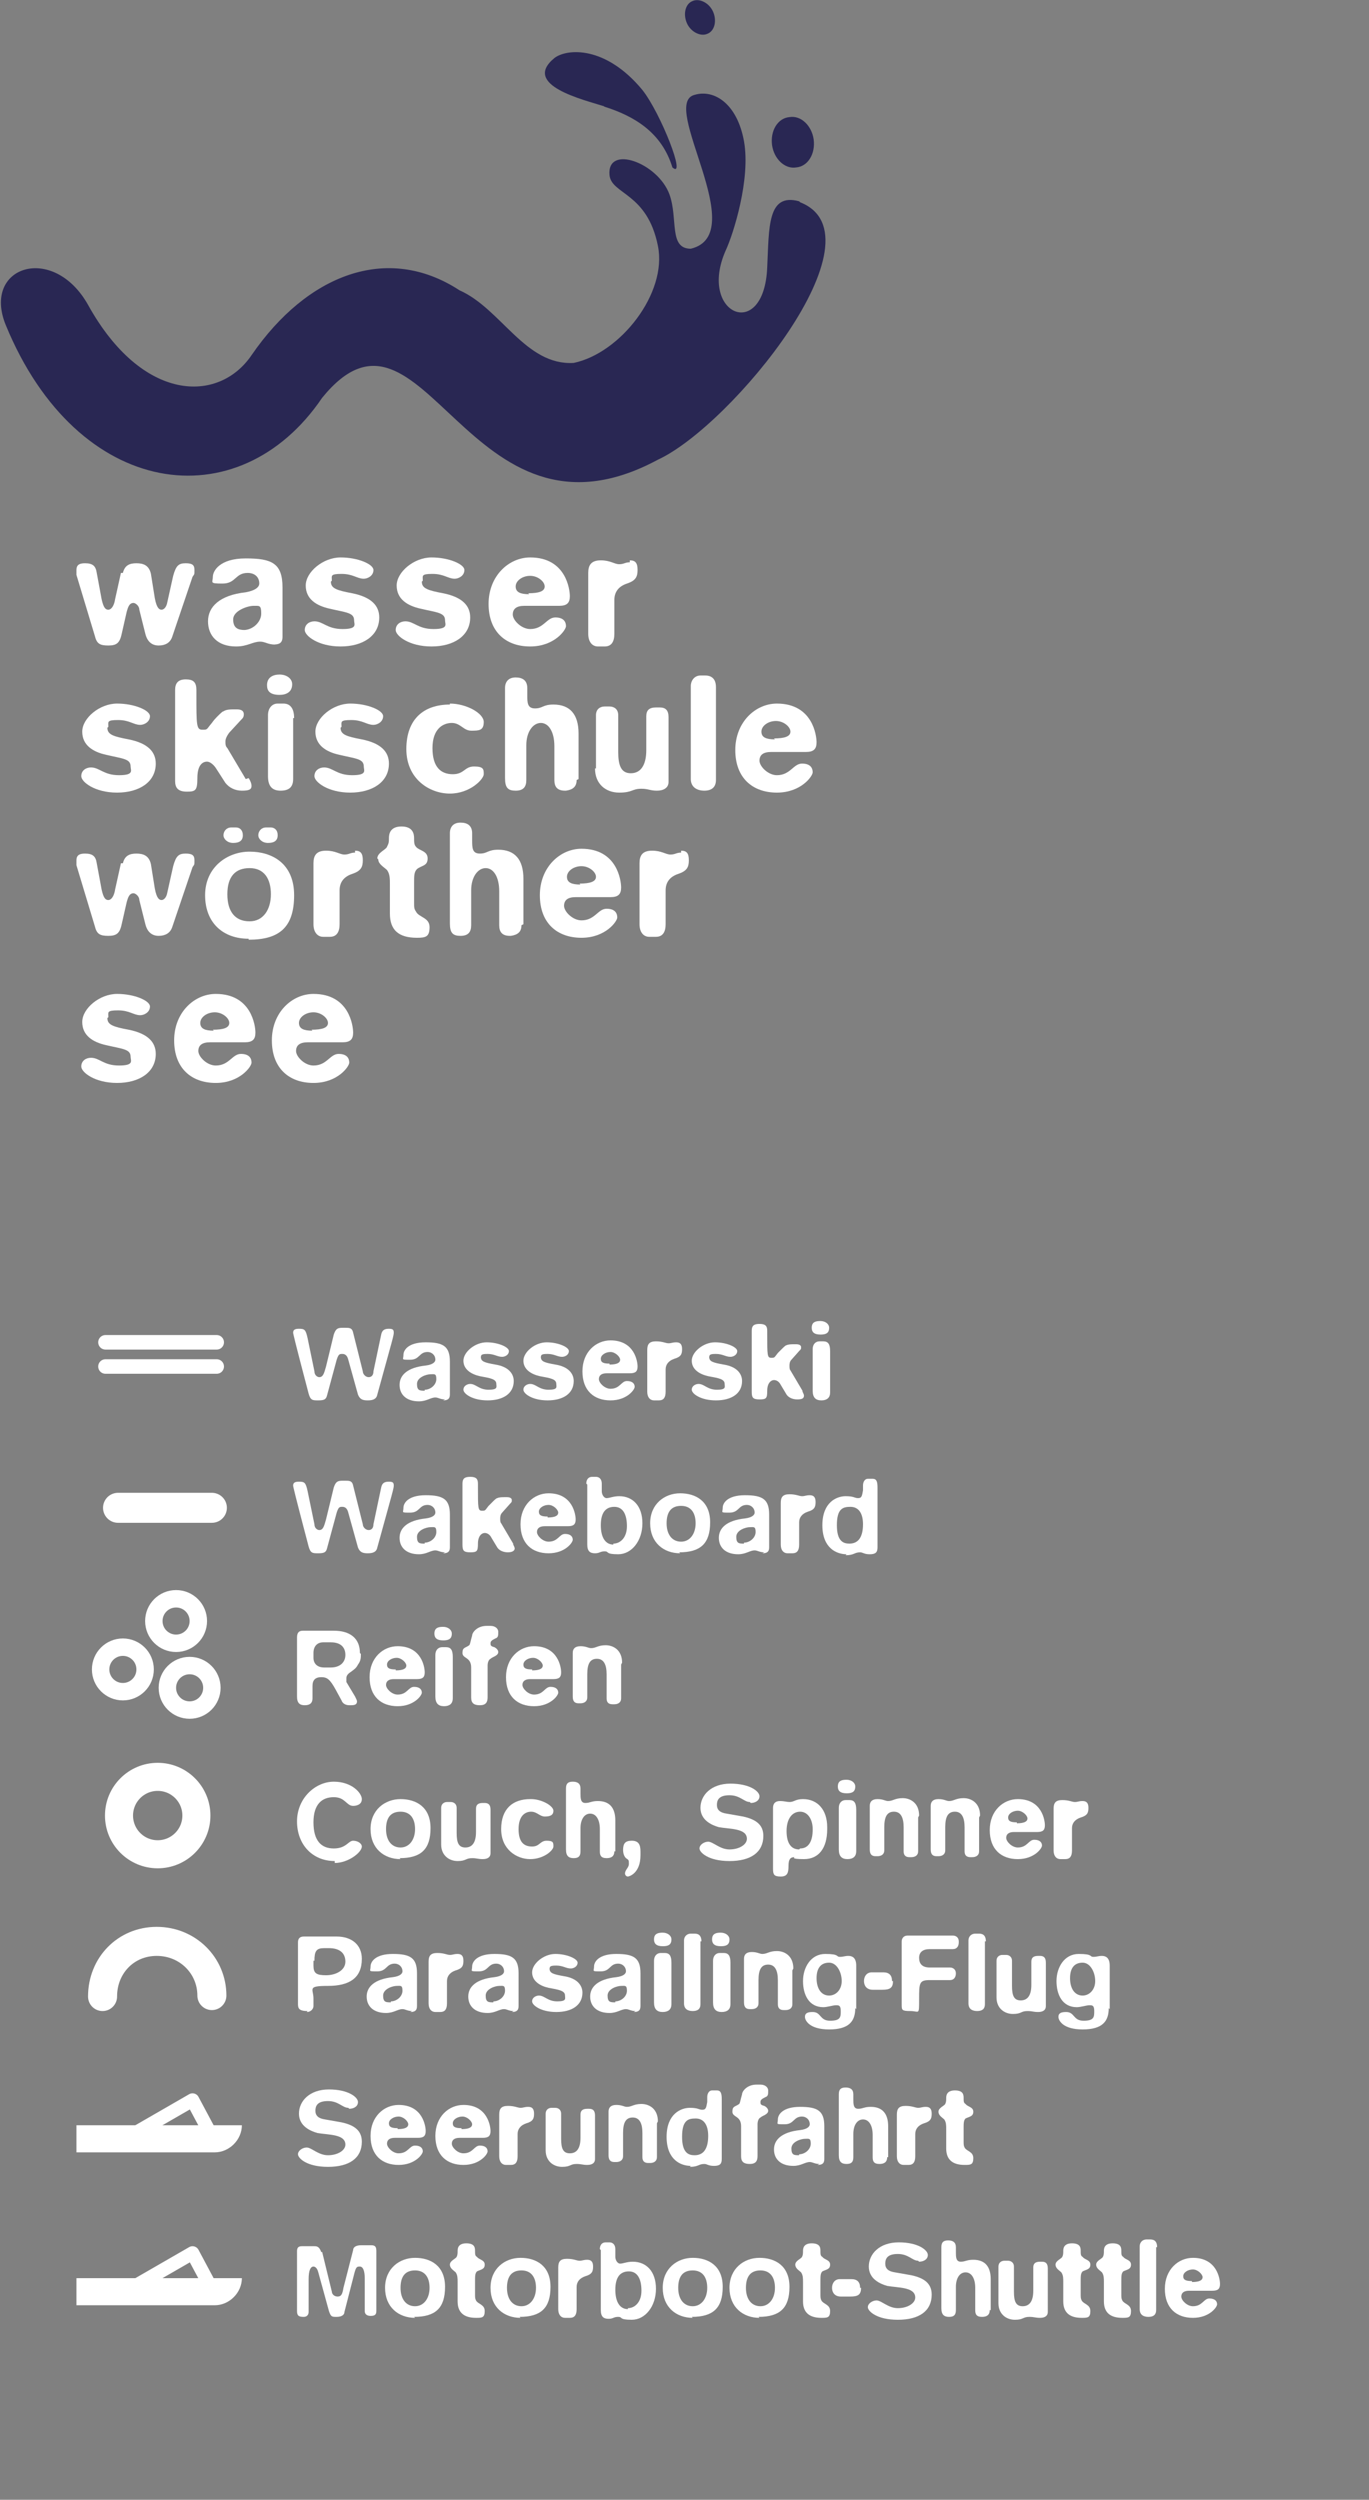 <svg xmlns="http://www.w3.org/2000/svg" id="Ebene_1" viewBox="0 0 141.5 258.3"><rect x="0" y="0" width="141.5" height="258.3" fill="#808080" stroke="none"/><defs><style>      .st0 {        fill: #292753;      }      .st1 {        stroke-width: 1.4px;      }      .st1, .st2, .st3, .st4, .st5, .st6 {        fill: none;        stroke: #fff;        stroke-linecap: round;        stroke-linejoin: round;      }      .st7 {        fill: #fff;      }      .st2 {        stroke-width: 3.1px;      }      .st3 {        stroke-width: 3px;      }      .st4 {        stroke-width: 1.5px;      }      .st5 {        stroke-width: 1.8px;      }      .st6 {        stroke-width: 2.9px;      }    </style></defs><g><path class="st7" d="M12.7,59.2c.2-.8.7-1,1.4-1s1.3.2,1.5,1.1l.4,2.5c.2,1.1.5,1.2.7,1.2s.5-.2.6-.8l.6-2.7c.3-1.1.6-1.3,1.3-1.3s.9.2.9.7,0,.4-.2.7l-2.1,6.2c-.2.6-.7.9-1.4.9s-1.2-.4-1.4-1.3l-.6-2.4c0-.4-.4-.7-.6-.7-.5,0-.6.6-.7.9l-.5,2.2c-.2,1-.5,1.3-1.4,1.3s-1.2-.2-1.4-1l-1.9-6.3c0-.2,0-.4,0-.5,0-.6.4-.7.9-.7.8,0,1.1.3,1.2,1l.5,2.7c.2.9.4,1.1.7,1.1s.6-.4.7-1.1l.6-2.7Z"></path><path class="st7" d="M28.4,66.6c-.7,0-1-.3-1.5-.3-.8,0-1.3.5-2.5.5-1.9,0-2.9-1.1-2.9-2.6s1.2-2.7,3.9-3c1.1-.2,1.4-.6,1.4-.9,0-.7-.5-1.1-1.2-1.1-1.3,0-1.2,1.1-2.6,1.1s-1-.1-1-.7.7-1.9,3.4-1.9,3.8.5,3.8,3v5.1c0,.7-.4.8-1,.8ZM25.2,65.1c.9,0,1.8-.8,1.8-1.7s-.2-.8-.8-.8-2.1.5-2.1,1.4.5,1.1,1.2,1.1Z"></path><path class="st7" d="M34.2,60.1c0,.7.6.9,2.2,1.2,2,.4,2.8,1.3,2.8,2.5,0,1.9-1.7,3-4,3s-3.7-1.1-3.7-1.7.5-.9,1-.9c.9,0,1.3.8,2.9.8s1.2-.5,1.2-.9c0-.8-.8-.8-2.5-1.2-1.4-.3-2.5-1-2.5-2.4s1.8-2.9,3.6-2.9,3.4.7,3.4,1.3-.6.9-1,.9c-.7,0-1.1-.5-2.3-.5s-1,.2-1,.7Z"></path><path class="st7" d="M43.6,60.1c0,.7.6.9,2.2,1.2,2,.4,2.8,1.3,2.8,2.5,0,1.9-1.7,3-4,3s-3.7-1.1-3.7-1.7.5-.9,1-.9c.9,0,1.3.8,2.9.8s1.2-.5,1.2-.9c0-.8-.8-.8-2.5-1.2-1.4-.3-2.5-1-2.5-2.4s1.8-2.9,3.6-2.9,3.4.7,3.4,1.3-.6.9-1,.9c-.7,0-1.1-.5-2.3-.5s-1,.2-1,.7Z"></path><path class="st7" d="M57.7,62.6h-3.5c-.8,0-1.2.3-1.2.9s.9,1.5,1.8,1.5c1.4,0,1.7-1.2,2.6-1.2s1.1.5,1.1.9-1.2,2.1-3.7,2.1-4.3-1.5-4.3-4.4,2.1-4.8,4.3-4.8c3.7,0,4.1,3.3,4.1,4s-.3,1-1.1,1ZM54.6,61.3c1.1,0,1.7-.2,1.7-.7s-.7-1.1-1.5-1.1-1.5.5-1.5,1.1.5.8,1.4.8Z"></path><path class="st7" d="M65.1,57.9c.6,0,.8.3.8,1s-.2,1.1-1.1,1.4c-.9.3-1.3.9-1.3,1.7v3.5c0,.8-.3,1.3-1,1.3h-.7c-.6,0-1-.5-1-1.3v-6.3c0-.8.3-1.3,1.3-1.3s1.4.4,1.9.4.6-.2,1.1-.2Z"></path><path class="st7" d="M11.1,75.2c0,.7.6.9,2.2,1.2,2,.4,2.8,1.3,2.8,2.5,0,1.9-1.7,3-4,3s-3.7-1.1-3.7-1.7.5-.9,1-.9c.9,0,1.3.8,2.9.8s1.2-.5,1.2-.9c0-.8-.8-.8-2.5-1.2-1.4-.3-2.5-1-2.5-2.4s1.8-2.9,3.6-2.9,3.4.7,3.4,1.3-.6.9-1,.9c-.7,0-1.1-.5-2.3-.5s-1,.2-1,.7Z"></path><path class="st7" d="M25.7,80.4c.2.3.3.6.3.8,0,.4-.3.5-1,.5s-1.3-.3-1.7-.8l-.9-1.4c-.3-.5-.7-.8-1-.8-.5,0-1,.4-1,1.7s-.2,1.4-1.1,1.4-1.2-.4-1.2-1.1v-9.4c0-.7.3-1.1,1.1-1.1s1.1.3,1.1,1.1v.5c0,3.1,0,3.6.6,3.6s.4,0,1-.7c0,0,.2-.3.5-.6.4-.4.6-.6.7-.6.3-.2.7-.2,1.2-.2h.2c.5,0,.7.2.7.5s-.1.4-.3.6l-1.2,1.3c-.3.4-.4.7-.4.9,0,.3,0,.5.2.7l1.9,3.2Z"></path><path class="st7" d="M28.9,71.8c-1,0-1.3-.4-1.3-1,0-.8.6-1.1,1.3-1.1s1.3.4,1.3,1c0,.8-.6,1.1-1.3,1.1ZM30.3,74.2v6.3c0,.8-.4,1.2-1.3,1.2s-1.3-.5-1.3-1.5v-6.3c0-.7.4-1.2,1-1.2h.6c.7,0,1.1.5,1.1,1.5Z"></path><path class="st7" d="M35.2,75.2c0,.7.6.9,2.2,1.2,2,.4,2.8,1.3,2.8,2.5,0,1.9-1.7,3-4,3s-3.7-1.1-3.7-1.7.5-.9,1-.9c.9,0,1.3.8,2.9.8s1.2-.5,1.2-.9c0-.8-.8-.8-2.5-1.2-1.4-.3-2.5-1-2.5-2.4s1.8-2.9,3.6-2.9,3.4.7,3.4,1.3-.6.9-1,.9c-.7,0-1.1-.5-2.3-.5s-1,.2-1,.7Z"></path><path class="st7" d="M46.5,72.7c1.7,0,3.5,1,3.5,1.9s-.5.9-1.3.9-1.1-.8-2-.8-2,.6-2,2.6.9,2.7,2.1,2.7,1.2-.8,2.2-.8,1,.3,1,.8-1.4,2-3.5,2-4.5-1.5-4.5-4.6,1.8-4.6,4.5-4.6Z"></path><path class="st7" d="M59.6,80.6c0,.7-.4,1-1.1,1.1h-.1c-.8,0-1.1-.4-1.1-1.1v-3.5c0-1.5-.6-2.4-1.4-2.4s-1.5.9-1.5,2.3v3.6c0,.7-.3,1.1-1.1,1.1h0c-.8,0-1.1-.3-1.1-1.3v-9.3c0-.7.4-1.1,1.1-1.1s1.2.3,1.2,1.1v.7c0,.8,0,1.4.8,1.4s.8-.4,1.9-.4c1.7,0,2.6,1,2.6,3v4.7Z"></path><path class="st7" d="M61.6,79.4v-5.5c0-.6.4-.9.9-.9h.5c.5,0,.9.3.9.9v3.8c0,1.4.3,2.2,1.3,2.2s1.6-.8,1.6-2.4v-3.5c0-.6.3-.9,1-.9h.4c.6,0,.9.3.9,1v6.7c0,.6-.5.9-1.2.9s-.9-.2-1.6-.2c-1,0-.9.4-2.3.4s-2.5-.9-2.5-2.5Z"></path><path class="st7" d="M74,71v9.6c0,.7-.4,1.1-1.2,1.1s-1.4-.4-1.4-1.2v-9.6c0-.6.4-1.1,1-1.1h.5c.7,0,1.1.4,1.1,1.2Z"></path><path class="st7" d="M83.2,77.7h-3.5c-.8,0-1.2.3-1.2.9s.9,1.5,1.8,1.5c1.4,0,1.7-1.2,2.6-1.2s1.1.5,1.1.9-1.2,2.1-3.7,2.1-4.3-1.5-4.3-4.4,2.1-4.8,4.3-4.8c3.7,0,4.1,3.3,4.1,4s-.3,1-1.1,1ZM80,76.3c1.1,0,1.7-.2,1.7-.7s-.7-1.1-1.5-1.1-1.5.5-1.5,1.1.5.8,1.4.8Z"></path><path class="st7" d="M12.7,89.2c.2-.8.7-1,1.4-1s1.3.2,1.5,1.1l.4,2.5c.2,1.1.5,1.2.7,1.2s.5-.2.6-.8l.6-2.7c.3-1.1.6-1.3,1.3-1.3s.9.2.9.7,0,.4-.2.7l-2.1,6.2c-.2.6-.7.9-1.4.9s-1.2-.4-1.4-1.3l-.6-2.4c0-.4-.4-.7-.6-.7-.5,0-.6.6-.7.9l-.5,2.2c-.2,1-.5,1.3-1.4,1.3s-1.2-.2-1.4-1l-1.9-6.3c0-.2,0-.4,0-.5,0-.6.4-.7.9-.7.8,0,1.1.3,1.2,1l.5,2.7c.2.9.4,1.1.7,1.1s.6-.4.7-1.1l.6-2.7Z"></path><path class="st7" d="M25.7,97c-2.6,0-4.5-1.6-4.5-4.5s2.3-4.5,4.6-4.5,4.6,1.2,4.6,4.5-1.5,4.6-4.7,4.6ZM25.1,86.3c0,.6-.4.8-1,.8s-1-.4-1-.8.3-.8.8-.8h.5c.4,0,.7.3.7.8ZM25.8,95.2c1.4,0,2.2-1.2,2.2-2.8s-.7-2.7-2.2-2.7-2.3.9-2.3,2.7.8,2.8,2.3,2.8ZM28.7,86.3c0,.6-.4.8-1,.8s-1-.4-1-.8.3-.8.8-.8h.5c.3,0,.7.2.7.8Z"></path><path class="st7" d="M36.7,87.9c.6,0,.8.3.8,1s-.2,1.1-1.1,1.4c-.9.3-1.3.9-1.3,1.7v3.5c0,.8-.3,1.3-1,1.3h-.7c-.6,0-1-.5-1-1.3v-6.3c0-.8.3-1.3,1.3-1.3s1.4.4,1.9.4.6-.2,1.1-.2Z"></path><path class="st7" d="M39,88.7c0-.6.9-.9,1-1.2.2-.4.2-.5.2-.9s.1-1.2,1.3-1.2,1.3.8,1.3,1.2,0,.7.2.9c.3.4,1.2.4,1.2,1.2s-.6.7-1.1,1.1c-.3.3-.3.7-.3,1.4v2c0,.6,0,.7.2,1,.3.6,1.4.6,1.4,1.6s-.4,1.1-1.3,1.1c-1.9,0-2.8-.8-2.8-2.5v-3c0-.6,0-1.1-.3-1.5-.3-.3-.9-.6-.9-1.1Z"></path><path class="st7" d="M53.9,95.6c0,.7-.4,1-1.1,1.1h-.1c-.8,0-1.1-.4-1.1-1.1v-3.5c0-1.5-.6-2.4-1.4-2.4s-1.5.9-1.5,2.3v3.6c0,.7-.3,1.1-1.1,1.1h0c-.8,0-1.1-.3-1.1-1.3v-9.3c0-.7.4-1.1,1.1-1.1s1.2.3,1.2,1.1v.7c0,.8,0,1.4.8,1.4s.8-.4,1.9-.4c1.7,0,2.6,1,2.6,3v4.7Z"></path><path class="st7" d="M63,92.7h-3.5c-.8,0-1.2.3-1.2.9s.9,1.5,1.8,1.5c1.4,0,1.7-1.2,2.6-1.2s1.1.5,1.1.9-1.2,2.1-3.7,2.1-4.3-1.5-4.3-4.4,2.1-4.8,4.3-4.8c3.7,0,4.1,3.3,4.1,4s-.3,1-1.1,1ZM59.9,91.3c1.1,0,1.7-.2,1.7-.7s-.7-1.1-1.5-1.1-1.5.5-1.5,1.1.5.8,1.4.8Z"></path><path class="st7" d="M70.4,87.9c.6,0,.8.3.8,1s-.2,1.1-1.1,1.4c-.9.3-1.3.9-1.3,1.7v3.5c0,.8-.3,1.3-1,1.3h-.7c-.6,0-1-.5-1-1.3v-6.3c0-.8.3-1.3,1.3-1.3s1.4.4,1.9.4.6-.2,1.1-.2Z"></path><path class="st7" d="M11.1,105.2c0,.7.6.9,2.2,1.2,2,.4,2.8,1.3,2.8,2.5,0,1.9-1.7,3-4,3s-3.7-1.1-3.7-1.7.5-.9,1-.9c.9,0,1.3.8,2.9.8s1.2-.5,1.2-.9c0-.8-.8-.8-2.5-1.2-1.4-.3-2.5-1-2.5-2.4s1.8-2.9,3.6-2.9,3.4.7,3.4,1.3-.6.9-1,.9c-.7,0-1.1-.5-2.3-.5s-1,.2-1,.7Z"></path><path class="st7" d="M25.2,107.7h-3.5c-.8,0-1.2.3-1.2.9s.9,1.5,1.8,1.5c1.4,0,1.7-1.2,2.6-1.2s1.1.5,1.1.9-1.2,2.1-3.7,2.1-4.3-1.5-4.3-4.4,2.1-4.8,4.3-4.8c3.7,0,4.1,3.3,4.1,4s-.3,1-1.1,1ZM22,106.4c1.1,0,1.7-.2,1.7-.7s-.7-1.1-1.5-1.1-1.5.5-1.5,1.1.5.8,1.4.8Z"></path><path class="st7" d="M35.3,107.7h-3.5c-.8,0-1.2.3-1.2.9s.9,1.5,1.8,1.5c1.4,0,1.7-1.2,2.6-1.2s1.1.5,1.1.9-1.2,2.1-3.7,2.1-4.3-1.5-4.3-4.4,2.1-4.8,4.3-4.8c3.7,0,4.1,3.3,4.1,4s-.3,1-1.1,1ZM32.2,106.4c1.1,0,1.7-.2,1.7-.7s-.7-1.1-1.5-1.1-1.5.5-1.5,1.1.5.8,1.4.8Z"></path></g><g><path class="st0" d="M82.3,17.3c1.2-.1,2-1.4,1.8-2.9-.2-1.4-1.3-2.5-2.5-2.3-1.2.1-2,1.4-1.8,2.9.2,1.4,1.3,2.5,2.5,2.3Z"></path><path class="st0" d="M82.6,20.8c-3.3-.9-3.1,2.7-3.3,6.8-.3,7.8-7.2,4.9-4.3-1.7.8-1.7,2.6-7.4,1.9-11.3s-3.1-5.4-5.1-4.8c-3.7.9,5.9,14.4-.4,15.9-2.3,0-1.3-3.1-2.2-5.6-1.2-3.3-6.5-5.2-6.2-2,.2,2,3.9,1.8,5,7.3,1,4.9-3.9,11.1-8.7,12.1-5,.3-7.5-5.6-11.8-7.5-7.5-4.9-15.8-1.6-21.5,6.7-3.4,5-11.3,4.9-16.9-5.2-3.6-6.4-11-4-8.5,2.1,7.4,18,24.1,20.2,32.7,7.5,10.5-12.9,15,17,34.7,6.4,7.6-3.5,23.6-23.1,14.7-26.6Z"></path><path class="st0" d="M73.1,3.5c.8-.3,1-1.4.6-2.3-.4-.9-1.4-1.4-2.1-1.1-.8.3-1,1.4-.6,2.3.4.9,1.4,1.4,2.1,1.1Z"></path><path class="st0" d="M62.4,11c3.2,1,6,2.7,7.1,6.3,1.5,1.3-1.2-5.6-3.1-8-3.8-4.6-7.8-4.3-9.1-3.3-3.4,2.8,3,4.3,5.2,5Z"></path></g><g><g><g><circle class="st5" cx="18.2" cy="167.5" r="2.3"></circle><circle class="st5" cx="12.7" cy="172.5" r="2.3"></circle><circle class="st5" cx="19.6" cy="174.4" r="2.3"></circle></g><circle class="st6" cx="16.3" cy="187.6" r="4"></circle><path class="st3" d="M21.9,206.2c0-3.1-2.5-5.6-5.7-5.6s-5.6,2.5-5.6,5.7"></path><line class="st2" x1="12.2" y1="155.8" x2="21.9" y2="155.8"></line><g><line class="st4" x1="10.9" y1="141.2" x2="22.4" y2="141.2"></line><line class="st4" x1="10.9" y1="138.7" x2="22.4" y2="138.7"></line></g><g><polyline class="st1" points="21.5 220 19.9 217 14 220.4"></polyline><path class="st7" d="M22.3,222.4H7.9s0-2.8,0-2.8h17.1s0,0,0,0c0,1.5-1.3,2.8-2.8,2.8Z"></path></g><g><polyline class="st1" points="21.5 235.8 19.9 232.8 14 236.2"></polyline><path class="st7" d="M22.3,238.2H7.9s0-2.8,0-2.8h17.1s0,0,0,0c0,1.5-1.3,2.8-2.8,2.8Z"></path></g></g><g><path class="st7" d="M35.7,137.2c.4,0,.7,0,.8.5l1,4c0,.3.3.6.6.6s.5-.2.5-.6l.8-3.8c.1-.5.4-.6.8-.6s.5.1.5.4-.1.6-1.7,6.4c-.1.5-.5.6-1,.6s-.8-.1-1-.6l-1-3.6c-.1-.4-.3-.6-.6-.6s-.4,0-.6.6l-1,3.7c-.1.4-.3.5-.9.5s-.8,0-1-.7c-1.5-5.7-1.6-6.2-1.6-6.3,0-.3.2-.4.6-.4.6,0,.7.1.9,1l.7,3.4c0,.4.3.6.5.6.4,0,.5-.4.7-1.1l.8-3.3c.2-.6.4-.7.9-.7Z"></path><path class="st7" d="M46,144.6c-.5,0-.7-.2-1-.2-.5,0-.9.4-1.7.4-1.3,0-2-.7-2-1.7s.8-1.8,2.7-2c.8-.1,1-.4,1-.6,0-.5-.4-.8-.8-.8-.9,0-.8.8-1.8.8s-.7,0-.7-.5.5-1.3,2.3-1.3,2.5.4,2.5,2v3.4c0,.5-.3.6-.7.6ZM43.9,143.6c.6,0,1.2-.5,1.2-1.1s-.2-.5-.6-.5-1.4.3-1.4,1,.3.7.8.7Z"></path><path class="st7" d="M49.7,140.2c0,.5.4.6,1.5.8,1.3.2,1.9.9,1.9,1.7,0,1.3-1.1,2-2.7,2s-2.5-.7-2.5-1.1.4-.6.7-.6c.6,0,.9.6,1.9.6s.8-.3.8-.6c0-.5-.6-.6-1.7-.8-.9-.2-1.7-.7-1.7-1.6s1.2-1.9,2.4-1.9,2.3.5,2.3.9-.4.6-.7.6c-.5,0-.8-.3-1.5-.3s-.7.1-.7.5Z"></path><path class="st7" d="M55.9,140.2c0,.5.4.6,1.5.8,1.3.2,1.9.9,1.9,1.7,0,1.3-1.1,2-2.7,2s-2.5-.7-2.5-1.1.4-.6.7-.6c.6,0,.9.6,1.9.6s.8-.3.8-.6c0-.5-.6-.6-1.7-.8-.9-.2-1.7-.7-1.7-1.6s1.2-1.9,2.4-1.9,2.3.5,2.3.9-.4.6-.7.6c-.5,0-.8-.3-1.5-.3s-.7.1-.7.5Z"></path><path class="st7" d="M65.1,141.9h-2.4c-.5,0-.8.2-.8.6s.6,1,1.2,1c1,0,1.1-.8,1.7-.8s.8.3.8.6-.8,1.4-2.5,1.4-2.9-1-2.9-3,1.4-3.2,2.9-3.2c2.5,0,2.8,2.2,2.8,2.7s-.2.7-.8.7ZM63,141c.8,0,1.1-.2,1.1-.5s-.5-.8-1-.8-1,.3-1,.7.3.5.9.5Z"></path><path class="st7" d="M69.9,138.7c.4,0,.6.2.6.7s-.1.8-.8,1c-.6.2-.9.6-.9,1.1v2.3c0,.6-.2.9-.7.9h-.5c-.4,0-.7-.3-.7-.9v-4.3c0-.6.2-.9.9-.9s1,.2,1.3.2.4-.1.8-.1Z"></path><path class="st7" d="M73.3,140.2c0,.5.4.6,1.5.8,1.3.2,1.9.9,1.9,1.7,0,1.3-1.1,2-2.7,2s-2.5-.7-2.5-1.1.4-.6.7-.6c.6,0,.9.6,1.9.6s.8-.3.8-.6c0-.5-.6-.6-1.7-.8-.9-.2-1.7-.7-1.7-1.6s1.2-1.9,2.4-1.9,2.3.5,2.3.9-.4.6-.7.6c-.5,0-.8-.3-1.5-.3s-.7.1-.7.5Z"></path><path class="st7" d="M82.9,143.7c.1.2.2.4.2.5,0,.3-.2.4-.7.4s-.9-.2-1.1-.5l-.6-1c-.2-.4-.5-.5-.7-.5-.3,0-.7.3-.7,1.1s-.1.9-.8.9-.8-.2-.8-.8v-6.3c0-.5.2-.7.8-.7s.8.2.8.7v.4c0,2.1,0,2.4.4,2.4s.3,0,.7-.5c0,0,.2-.2.4-.4.2-.2.4-.4.5-.4.2-.1.5-.1.8-.1h.2c.3,0,.5.1.5.3s0,.2-.2.4l-.8.9c-.2.2-.2.5-.2.6,0,.2,0,.4.1.5l1.3,2.2Z"></path><path class="st7" d="M84.8,137.9c-.7,0-.9-.3-.9-.7,0-.6.4-.7.9-.7s.9.3.9.7c0,.6-.4.7-.9.7ZM85.8,139.6v4.3c0,.5-.3.8-.9.8s-.9-.3-.9-1v-4.3c0-.5.3-.8.7-.8h.4c.5,0,.7.3.7,1Z"></path><path class="st7" d="M35.7,153c.4,0,.7,0,.8.5l1,4c0,.3.3.6.6.6s.5-.2.5-.6l.8-3.8c.1-.5.4-.6.8-.6s.5.1.5.4-.1.6-1.7,6.4c-.1.5-.5.6-1,.6s-.8-.1-1-.6l-1-3.6c-.1-.4-.3-.6-.6-.6s-.4,0-.6.6l-1,3.7c-.1.4-.3.5-.9.5s-.8,0-1-.7c-1.5-5.7-1.6-6.2-1.6-6.3,0-.3.2-.4.6-.4.6,0,.7.1.9,1l.7,3.4c0,.4.3.6.5.6.4,0,.5-.4.7-1.1l.8-3.3c.2-.6.4-.7.9-.7Z"></path><path class="st7" d="M46,160.4c-.5,0-.7-.2-1-.2-.5,0-.9.4-1.7.4-1.3,0-2-.7-2-1.7s.8-1.8,2.7-2c.8-.1,1-.4,1-.6,0-.5-.4-.8-.8-.8-.9,0-.8.8-1.8.8s-.7,0-.7-.5.5-1.3,2.3-1.3,2.5.4,2.5,2v3.4c0,.5-.3.6-.7.6ZM43.9,159.4c.6,0,1.2-.5,1.2-1.1s-.2-.5-.6-.5-1.4.3-1.4,1,.3.7.8.7Z"></path><path class="st7" d="M53,159.5c.1.2.2.4.2.5,0,.2-.2.4-.7.4s-.9-.2-1.1-.5l-.6-1c-.2-.4-.5-.5-.7-.5-.3,0-.7.3-.7,1.1s-.1.9-.8.9-.8-.2-.8-.8v-6.3c0-.5.2-.7.8-.7s.8.2.8.7v.4c0,2.1,0,2.4.4,2.4s.3,0,.7-.5c0,0,.2-.2.4-.4.2-.2.4-.4.5-.4.2-.1.5-.1.8-.1h.2c.3,0,.5.1.5.3s0,.2-.2.4l-.8.9c-.2.2-.2.5-.2.6,0,.2,0,.4.1.5l1.3,2.2Z"></path><path class="st7" d="M58.7,157.7h-2.4c-.5,0-.8.2-.8.6s.6,1,1.2,1c1,0,1.1-.8,1.7-.8s.8.3.8.6-.8,1.4-2.5,1.4-2.9-1-2.9-3,1.4-3.2,2.9-3.2c2.5,0,2.8,2.2,2.8,2.7s-.2.7-.8.7ZM56.6,156.8c.8,0,1.1-.2,1.1-.5s-.5-.8-1-.8-1,.3-1,.7.3.5.9.5Z"></path><path class="st7" d="M60.6,153.3c0-.4.2-.7.6-.7h.4c.3,0,.6.2.6.7v.8c0,.3.2.7.5.7s.7-.2,1.3-.2c1.4,0,2.4,1,2.4,2.8s-1.1,3.2-2.5,3.2-.9-.3-1.4-.3-.5.2-1,.2-.8-.2-.8-.9v-6.2ZM63.4,159.5c.7,0,1.4-.6,1.4-1.8s-.4-2-1.3-2-1.4.6-1.4,1.9.5,2,1.3,2Z"></path><path class="st7" d="M70.3,160.5c-1.7,0-3.1-1.1-3.1-3.1s1.5-3.1,3.1-3.1,3.1.8,3.1,3-1,3.1-3.2,3.1ZM70.4,159.3c.9,0,1.5-.8,1.5-1.9s-.5-1.8-1.5-1.8-1.5.6-1.5,1.8.6,1.9,1.5,1.9Z"></path><path class="st7" d="M79,160.4c-.5,0-.7-.2-1-.2-.5,0-.9.4-1.7.4-1.3,0-2-.7-2-1.7s.8-1.8,2.7-2c.8-.1,1-.4,1-.6,0-.5-.4-.8-.8-.8-.9,0-.8.8-1.8.8s-.7,0-.7-.5.5-1.3,2.3-1.3,2.5.4,2.5,2v3.4c0,.5-.3.6-.7.6ZM76.9,159.4c.6,0,1.2-.5,1.2-1.1s-.2-.5-.6-.5-1.4.3-1.4,1,.3.7.8.7Z"></path><path class="st7" d="M83.7,154.5c.4,0,.6.2.6.7s-.1.8-.8,1c-.6.2-.9.6-.9,1.1v2.3c0,.6-.2.9-.7.9h-.5c-.4,0-.7-.3-.7-.9v-4.3c0-.6.2-.9.9-.9s1,.2,1.3.2.4-.1.8-.1Z"></path><path class="st7" d="M87.5,160.6c-1,0-2.5-.6-2.5-3s1.5-3,2.4-3,.9.2,1.3.2.4-.3.5-.8v-.5c0-.4.2-.7.5-.7h.5c.4,0,.5.3.5.9v6.2c0,.5-.2.7-.8.7s-.7-.2-1-.2c-.6,0-.6.3-1.5.3ZM87.8,159.5c1,0,1.4-.8,1.4-2s-.5-1.8-1.3-1.8-1.4.2-1.4,1.9.7,1.9,1.3,1.9Z"></path><path class="st7" d="M37.3,170.9c0,.4,0,.7-.3,1.1-.2.4-.4.5-.8.8-.3.2-.4.4-.4.6s0,.3,0,.4l.9,1.5c.1.2.2.4.2.5,0,.3-.2.4-.6.4h-.2c-.4,0-.7-.2-.8-.5l-.6-1.1c-.6-1.1-.9-1.3-1.5-1.3s-.9.3-.9.9v1.3c0,.5-.3.7-.8.7s-.8-.2-.8-.9v-6.1c0-.5.2-.7.6-.7h3.2c1.7,0,2.7.8,2.7,2.3ZM32.4,170.8v.5c0,.6.4,1,1.1,1h.7c.9,0,1.5-.5,1.5-1.3s-.5-1.3-1.5-1.3h-.8c-.6,0-1,.4-1,1.1Z"></path><path class="st7" d="M43.1,173.5h-2.4c-.5,0-.8.2-.8.6s.6,1,1.2,1c1,0,1.1-.8,1.7-.8s.8.3.8.6-.8,1.4-2.5,1.4-2.9-1-2.9-3,1.4-3.2,2.9-3.2c2.5,0,2.8,2.2,2.8,2.7s-.2.7-.8.7ZM40.9,172.6c.8,0,1.1-.2,1.1-.5s-.5-.8-1-.8-1,.3-1,.7.3.5.9.5Z"></path><path class="st7" d="M45.8,169.5c-.7,0-.9-.3-.9-.7,0-.6.4-.7.9-.7s.9.3.9.7c0,.6-.4.7-.9.7ZM46.8,171.2v4.3c0,.5-.3.8-.9.8s-.9-.3-.9-1v-4.3c0-.5.3-.8.7-.8h.4c.5,0,.7.3.7,1Z"></path><path class="st7" d="M50.4,172.2v3.2c0,.5-.2.8-.8.8s-.9-.2-.9-.8v-3.1c0-1.1-.9-.9-.9-1.5s.3-.5.7-.8c.1-.1.1-.3.3-1,0-.3.5-1,1.5-1h.4c.5,0,.8.3.8.6h0c0,.4,0,.6-.3.7-.4.2-.5.3-.5.5s0,.3.4.4c.2.1.4.3.4.5,0,.4-.6.5-.8.7-.2.1-.3.4-.3.7Z"></path><path class="st7" d="M57.2,173.5h-2.4c-.5,0-.8.2-.8.6s.6,1,1.2,1c1,0,1.1-.8,1.7-.8s.8.3.8.6-.8,1.4-2.5,1.4-2.9-1-2.9-3,1.4-3.2,2.9-3.2c2.5,0,2.8,2.2,2.8,2.7s-.2.7-.8.7ZM55,172.6c.8,0,1.1-.2,1.1-.5s-.5-.8-1-.8-1,.3-1,.7.3.5.9.5Z"></path><path class="st7" d="M64.2,172v3.5c0,.4-.3.6-.7.6h-.2c-.4,0-.6-.2-.6-.6v-2.5c0-1-.3-1.6-1-1.6s-1,.5-1,1.6v2.4c0,.4-.3.6-.7.6h-.2c-.4,0-.6-.2-.6-.7v-4.5c0-.4.2-.7.8-.7s.8.2,1.1.2c.5,0,.7-.3,1.5-.3s1.7.5,1.7,1.8Z"></path><path class="st7" d="M34.6,192.3c-2.3,0-3.9-1.7-3.9-4.1s1.9-4.1,3.8-4.1,2.9,1.2,2.9,1.8-.6.7-.9.7c-.7,0-.8-.9-2-.9s-2.1.7-2.1,2.6.8,2.7,2.1,2.7,1.5-.8,2-.8.9.3.9.6c0,.6-1.4,1.7-2.8,1.7Z"></path><path class="st7" d="M41.4,192.1c-1.7,0-3.1-1.1-3.1-3.1s1.5-3.1,3.1-3.1,3.1.8,3.1,3-1,3.1-3.2,3.1ZM41.4,190.9c.9,0,1.5-.8,1.5-1.9s-.5-1.8-1.5-1.8-1.5.6-1.5,1.8.6,1.9,1.5,1.9Z"></path><path class="st7" d="M45.6,190.5v-3.7c0-.4.3-.6.6-.6h.4c.3,0,.6.2.6.6v2.6c0,1,.2,1.5.9,1.5s1.1-.5,1.1-1.6v-2.4c0-.4.2-.6.7-.6h.2c.4,0,.6.2.6.7v4.5c0,.4-.3.6-.8.6s-.6-.1-1.1-.1c-.7,0-.6.3-1.5.3s-1.7-.6-1.7-1.7Z"></path><path class="st7" d="M54.9,185.9c1.1,0,2.3.7,2.3,1.2s-.4.6-.9.6-.8-.5-1.4-.5-1.3.4-1.3,1.8.6,1.8,1.4,1.8.8-.6,1.5-.6.7.2.7.6-1,1.3-2.4,1.3-3-1-3-3.1,1.2-3.1,3-3.1Z"></path><path class="st7" d="M63.5,191.3c0,.5-.3.7-.8.7h0c-.6,0-.7-.3-.7-.7v-2.3c0-1-.4-1.6-1-1.6s-1,.6-1,1.5v2.4c0,.5-.2.7-.7.7h0c-.5,0-.8-.2-.8-.9v-6.3c0-.5.2-.7.7-.7s.8.2.8.7v.5c0,.5,0,1,.5,1s.6-.2,1.3-.2c1.2,0,1.8.7,1.8,2v3.2Z"></path><path class="st7" d="M64.4,191.2c0-.7.2-1,.9-1s.9.4.9,1.1v.4c0,1.9-1.2,2.2-1.3,2.2-.2,0-.3-.2-.3-.3,0-.4.4-.6.4-1s0-.4-.3-.6c-.2-.2-.3-.5-.3-.9Z"></path><path class="st7" d="M77.5,186.2c-.6,0-1-.7-2.1-.7s-1.3.5-1.3,1,.3.8,1,.9l1.7.3c1.4.3,2.1.9,2.1,2,0,1.7-1.3,2.6-3.5,2.6s-3.1-.9-3.1-1.3.5-.7.9-.7c.5,0,1.2.8,2.2.8s1.8-.5,1.8-1.1c0-1.1-1.8-1-2.9-1.2-.7-.2-1.9-.7-1.9-2s1.1-2.5,3.1-2.5,3,.8,3,1.3-.5.7-.9.7Z"></path><path class="st7" d="M85.5,189c0,2-.9,3.1-2.4,3.1s-.9-.2-1-.2c-.4,0-.6.2-.6.9s-.1,1.1-.8,1.1-.8-.2-.8-.8v-6.3c0-.4.2-.7.7-.7s.7.1,1,.1c.5,0,.6-.3,1.4-.3,1.5,0,2.5,1.1,2.5,2.9ZM82.7,191c1.3,0,1.3-1.6,1.3-2,0-1-.5-1.8-1.3-1.8s-1.4.7-1.4,2,.5,1.9,1.3,1.9Z"></path><path class="st7" d="M87.5,185.3c-.7,0-.9-.3-.9-.7,0-.6.4-.7.9-.7s.9.3.9.7c0,.6-.4.7-.9.7ZM88.5,187v4.3c0,.5-.3.8-.9.8s-.9-.3-.9-1v-4.3c0-.5.3-.8.7-.8h.4c.5,0,.7.3.7,1Z"></path><path class="st7" d="M94.9,187.8v3.5c0,.4-.3.6-.7.6h-.2c-.4,0-.6-.2-.6-.6v-2.5c0-1-.3-1.6-1-1.6s-1,.5-1,1.6v2.4c0,.4-.3.6-.7.6h-.2c-.4,0-.6-.2-.6-.7v-4.5c0-.4.2-.7.8-.7s.8.2,1.1.2c.5,0,.7-.3,1.5-.3s1.7.5,1.7,1.8Z"></path><path class="st7" d="M101.2,187.8v3.5c0,.4-.3.6-.7.6h-.2c-.4,0-.6-.2-.6-.6v-2.5c0-1-.3-1.6-1-1.6s-1,.5-1,1.6v2.4c0,.4-.3.6-.7.6h-.2c-.4,0-.6-.2-.6-.7v-4.5c0-.4.2-.7.8-.7s.8.2,1.1.2c.5,0,.7-.3,1.5-.3s1.7.5,1.7,1.8Z"></path><path class="st7" d="M107.2,189.3h-2.4c-.5,0-.8.2-.8.6s.6,1,1.2,1c1,0,1.1-.8,1.7-.8s.8.3.8.6-.8,1.4-2.5,1.4-2.9-1-2.9-3,1.4-3.2,2.9-3.2c2.5,0,2.8,2.2,2.8,2.7s-.2.7-.8.7ZM105.1,188.4c.8,0,1.1-.2,1.1-.5s-.5-.8-1-.8-1,.3-1,.7.3.5.9.5Z"></path><path class="st7" d="M111.9,186.1c.4,0,.6.2.6.7s-.1.8-.8,1c-.6.2-.9.6-.9,1.1v2.3c0,.6-.2.9-.7.9h-.5c-.4,0-.7-.3-.7-.9v-4.3c0-.6.2-.9.9-.9s1,.2,1.3.2.4-.1.8-.1Z"></path><path class="st7" d="M31.8,207.8c-.8,0-1-.2-1-.7v-6.4c0-.4.2-.6.6-.6h3.4c1.6,0,2.6.9,2.6,2.3,0,2-1.3,2.8-3.5,2.8s-1.5.3-1.5,1.3v.8c0,.2-.2.6-.7.6ZM32.4,202.6v.5c0,.8.3,1,1.3,1s2-.5,2-1.4-.6-1.4-1.7-1.4h-.5c-.8,0-1,.3-1,1.3Z"></path><path class="st7" d="M42.6,207.8c-.5,0-.7-.2-1-.2-.5,0-.9.4-1.7.4-1.3,0-2-.7-2-1.7s.8-1.8,2.7-2c.8-.1,1-.4,1-.6,0-.5-.4-.8-.8-.8-.9,0-.8.8-1.8.8s-.7,0-.7-.5.5-1.3,2.3-1.3,2.5.4,2.5,2v3.4c0,.5-.3.6-.7.6ZM40.4,206.8c.6,0,1.2-.5,1.2-1.1s-.2-.5-.6-.5-1.4.3-1.4,1,.3.7.8.7Z"></path><path class="st7" d="M47.3,201.9c.4,0,.6.2.6.7s-.1.8-.8,1c-.6.2-.9.6-.9,1.1v2.3c0,.6-.2.9-.7.9h-.5c-.4,0-.7-.3-.7-.9v-4.3c0-.6.2-.9.9-.9s1,.2,1.3.2.4-.1.8-.1Z"></path><path class="st7" d="M53.1,207.8c-.5,0-.7-.2-1-.2-.5,0-.9.4-1.7.4-1.3,0-2-.7-2-1.7s.8-1.8,2.7-2c.8-.1,1-.4,1-.6,0-.5-.4-.8-.8-.8-.9,0-.8.8-1.8.8s-.7,0-.7-.5.5-1.3,2.3-1.3,2.5.4,2.5,2v3.4c0,.5-.3.6-.7.6ZM51,206.8c.6,0,1.2-.5,1.2-1.1s-.2-.5-.6-.5-1.4.3-1.4,1,.3.7.8.7Z"></path><path class="st7" d="M56.8,203.4c0,.5.4.6,1.5.8,1.3.2,1.9.9,1.9,1.7,0,1.3-1.1,2-2.7,2s-2.5-.7-2.5-1.1.4-.6.7-.6c.6,0,.9.6,1.9.6s.8-.3.8-.6c0-.5-.6-.6-1.7-.8-.9-.2-1.7-.7-1.7-1.6s1.2-1.9,2.4-1.9,2.3.5,2.3.9-.4.6-.7.6c-.5,0-.8-.3-1.5-.3s-.7.1-.7.5Z"></path><path class="st7" d="M65.7,207.8c-.5,0-.7-.2-1-.2-.5,0-.9.4-1.7.4-1.3,0-2-.7-2-1.7s.8-1.8,2.7-2c.8-.1,1-.4,1-.6,0-.5-.4-.8-.8-.8-.9,0-.8.8-1.8.8s-.7,0-.7-.5.5-1.3,2.3-1.3,2.5.4,2.5,2v3.4c0,.5-.3.6-.7.6ZM63.6,206.8c.6,0,1.2-.5,1.2-1.1s-.2-.5-.6-.5-1.4.3-1.4,1,.3.7.8.7Z"></path><path class="st7" d="M68.5,201.1c-.7,0-.9-.3-.9-.7,0-.6.4-.7.9-.7s.9.3.9.7c0,.6-.4.7-.9.7ZM69.4,202.8v4.3c0,.5-.3.8-.9.8s-.9-.3-.9-1v-4.3c0-.5.3-.8.7-.8h.4c.5,0,.7.3.7,1Z"></path><path class="st7" d="M72.4,200.6v6.5c0,.5-.3.7-.8.7s-.9-.2-.9-.8v-6.5c0-.4.3-.7.7-.7h.4c.5,0,.7.3.7.8Z"></path><path class="st7" d="M74.5,201.1c-.7,0-.9-.3-.9-.7,0-.6.4-.7.9-.7s.9.3.9.7c0,.6-.4.7-.9.7ZM75.5,202.8v4.3c0,.5-.3.8-.9.8s-.9-.3-.9-1v-4.3c0-.5.3-.8.7-.8h.4c.5,0,.7.3.7,1Z"></path><path class="st7" d="M81.9,203.6v3.5c0,.4-.3.6-.7.6h-.2c-.4,0-.6-.2-.6-.6v-2.5c0-1-.3-1.6-1-1.6s-1,.5-1,1.6v2.4c0,.4-.3.6-.7.6h-.2c-.4,0-.6-.2-.6-.7v-4.5c0-.4.2-.7.8-.7s.8.2,1.1.2c.5,0,.7-.3,1.5-.3s1.7.5,1.7,1.8Z"></path><path class="st7" d="M88.4,207.5c0,1.4-.7,2.2-2.7,2.2s-2.5-.9-2.5-1.3.3-.5.8-.5c.9,0,.7.9,1.8.9s1.1-.4,1.1-1-.2-.6-.5-.6-.9.2-1.3.2c-1.5,0-2.1-1.3-2.1-2.7s.8-2.8,2.3-2.8,1.1.3,1.5.3.5-.1.9-.1.8.2.8,1v4.5ZM85.7,206.2c.7,0,1.3-.6,1.3-1.5s-.5-1.9-1.3-1.9-1.3.5-1.3,1.6.5,1.8,1.3,1.8Z"></path><path class="st7" d="M92.3,204.7c0,.7-.3.9-1.1.9h-1c-.6,0-.9-.4-.9-.9s.3-.9.8-.9h1.2c.6,0,.9.3.9.9Z"></path><path class="st7" d="M99.1,200.7c0,.4-.2.7-.6.7h-2.4c-.7,0-1.1.3-1.1.9s.3,1,1.1,1h2.1c.3,0,.6.2.6.6s-.2.7-.6.7h-2.1c-1.1,0-1.1.3-1.1,2s0,1.2-.9,1.2-.9-.1-.9-.7v-6.5c0-.3.2-.6.6-.6h4.7c.3,0,.6.2.6.6Z"></path><path class="st7" d="M101.8,200.6v6.5c0,.5-.3.7-.8.7s-.9-.2-.9-.8v-6.5c0-.4.3-.7.7-.7h.4c.5,0,.7.3.7.8Z"></path><path class="st7" d="M103,206.3v-3.7c0-.4.3-.6.6-.6h.4c.3,0,.6.2.6.6v2.6c0,1,.2,1.5.9,1.5s1.1-.5,1.1-1.6v-2.4c0-.4.2-.6.7-.6h.2c.4,0,.6.2.6.7v4.5c0,.4-.3.6-.8.6s-.6-.1-1.1-.1c-.7,0-.6.3-1.5.3s-1.7-.6-1.7-1.7Z"></path><path class="st7" d="M114.6,207.5c0,1.4-.7,2.2-2.7,2.2s-2.5-.9-2.5-1.3.3-.5.8-.5c.9,0,.7.9,1.8.9s1.1-.4,1.1-1-.2-.6-.5-.6-.9.2-1.3.2c-1.5,0-2.1-1.3-2.1-2.7s.8-2.8,2.3-2.8,1.1.3,1.5.3.5-.1.9-.1.8.2.8,1v4.5ZM111.9,206.2c.7,0,1.3-.6,1.3-1.5s-.5-1.9-1.3-1.9-1.3.5-1.3,1.6.5,1.8,1.3,1.8Z"></path><path class="st7" d="M36,217.8c-.6,0-1-.7-2.1-.7s-1.3.5-1.3,1,.3.8,1,.9l1.7.3c1.4.3,2.1.9,2.1,2,0,1.7-1.3,2.6-3.5,2.6s-3.1-.9-3.1-1.3.5-.7.9-.7c.5,0,1.2.8,2.2.8s1.8-.5,1.8-1.1c0-1.1-1.8-1-2.9-1.2-.7-.2-1.9-.7-1.9-2s1.1-2.5,3.1-2.5,3,.8,3,1.3-.5.7-.9.7Z"></path><path class="st7" d="M43.2,220.9h-2.4c-.5,0-.8.2-.8.6s.6,1,1.2,1c1,0,1.1-.8,1.7-.8s.8.3.8.6-.8,1.4-2.5,1.4-2.9-1-2.9-3,1.4-3.2,2.9-3.2c2.5,0,2.8,2.2,2.8,2.7s-.2.7-.8.7ZM41.1,220c.8,0,1.1-.2,1.1-.5s-.5-.8-1-.8-1,.3-1,.7.3.5.9.5Z"></path><path class="st7" d="M49.9,220.9h-2.4c-.5,0-.8.2-.8.6s.6,1,1.2,1c1,0,1.1-.8,1.7-.8s.8.3.8.6-.8,1.4-2.5,1.4-2.9-1-2.9-3,1.4-3.2,2.9-3.2c2.5,0,2.8,2.2,2.8,2.7s-.2.7-.8.7ZM47.7,220c.8,0,1.1-.2,1.1-.5s-.5-.8-1-.8-1,.3-1,.7.3.5.9.5Z"></path><path class="st7" d="M54.6,217.7c.4,0,.6.2.6.7s-.1.8-.8,1c-.6.2-.9.6-.9,1.1v2.3c0,.6-.2.9-.7.9h-.5c-.4,0-.7-.3-.7-.9v-4.3c0-.6.2-.9.9-.9s1,.2,1.3.2.4-.1.8-.1Z"></path><path class="st7" d="M56.4,222.1v-3.7c0-.4.3-.6.6-.6h.4c.3,0,.6.2.6.6v2.6c0,1,.2,1.5.9,1.5s1.1-.5,1.1-1.6v-2.4c0-.4.2-.6.7-.6h.2c.4,0,.6.2.6.7v4.5c0,.4-.3.6-.8.6s-.6-.1-1.1-.1c-.7,0-.6.3-1.5.3s-1.7-.6-1.7-1.7Z"></path><path class="st7" d="M67.9,219.4v3.5c0,.4-.3.6-.7.6h-.2c-.4,0-.6-.2-.6-.6v-2.5c0-1-.3-1.6-1-1.6s-1,.5-1,1.6v2.4c0,.4-.3.6-.7.6h-.2c-.4,0-.6-.2-.6-.7v-4.5c0-.4.2-.7.8-.7s.8.2,1.1.2c.5,0,.7-.3,1.5-.3s1.7.5,1.7,1.8Z"></path><path class="st7" d="M71.4,223.8c-1,0-2.5-.6-2.5-3s1.5-3,2.4-3,.9.2,1.3.2.4-.3.5-.8v-.5c0-.4.2-.7.5-.7h.5c.4,0,.5.3.5.9v6.2c0,.5-.2.7-.8.7s-.7-.2-1-.2c-.6,0-.6.3-1.5.3ZM71.8,222.7c1,0,1.4-.8,1.4-2s-.5-1.8-1.3-1.8-1.4.2-1.4,1.9.7,1.9,1.3,1.9Z"></path><path class="st7" d="M78.3,219.6v3.2c0,.5-.2.8-.8.8s-.9-.2-.9-.8v-3.1c0-1.1-.9-.9-.9-1.5s.3-.5.7-.8c.1-.1.1-.3.3-1,0-.3.5-1,1.5-1h.4c.5,0,.8.3.8.6h0c0,.4,0,.6-.3.7-.4.2-.5.3-.5.5s0,.3.4.4c.2.1.4.3.4.5,0,.4-.6.5-.8.7-.2.1-.3.4-.3.7Z"></path><path class="st7" d="M84.7,223.6c-.5,0-.7-.2-1-.2-.5,0-.9.4-1.7.4-1.3,0-2-.7-2-1.7s.8-1.8,2.7-2c.8-.1,1-.4,1-.6,0-.5-.4-.8-.8-.8-.9,0-.8.8-1.8.8s-.7,0-.7-.5.5-1.3,2.3-1.3,2.5.4,2.5,2v3.4c0,.5-.3.6-.7.6ZM82.6,222.6c.6,0,1.2-.5,1.2-1.1s-.2-.5-.6-.5-1.4.3-1.4,1,.3.7.8.7Z"></path><path class="st7" d="M91.7,222.9c0,.5-.3.7-.8.7h0c-.6,0-.7-.3-.7-.7v-2.3c0-1-.4-1.6-1-1.6s-1,.6-1,1.5v2.4c0,.5-.2.7-.7.7h0c-.5,0-.8-.2-.8-.9v-6.3c0-.5.2-.7.7-.7s.8.2.8.7v.5c0,.5,0,1,.5,1s.6-.2,1.3-.2c1.2,0,1.8.7,1.8,2v3.2Z"></path><path class="st7" d="M95.7,217.7c.4,0,.6.2.6.7s-.1.8-.8,1c-.6.2-.9.6-.9,1.1v2.3c0,.6-.2.9-.7.9h-.5c-.4,0-.7-.3-.7-.9v-4.3c0-.6.2-.9.9-.9s1,.2,1.3.2.4-.1.8-.1Z"></path><path class="st7" d="M97,218.2c0-.4.6-.6.7-.8.1-.2.1-.4.1-.6s0-.8.9-.8.9.5.9.8,0,.5.2.6c.2.3.8.3.8.8s-.4.5-.8.7c-.2.2-.2.5-.2,1v1.3c0,.4,0,.5.1.7.2.4.9.4.9,1.1s-.3.7-.9.7c-1.3,0-1.9-.6-1.9-1.7v-2c0-.4,0-.7-.2-1-.2-.2-.6-.4-.6-.8Z"></path><path class="st7" d="M33.3,232.7l1,4.1c0,.2.2.5.6.5s.5-.3.6-.9l1-3.9c0-.3.3-.5.8-.5h1.1c.4,0,.5.2.5.6v6.2c0,.4-.2.5-.6.5s-.6-.2-.6-.5v-3.4c0-.8-.2-1.2-.5-1.2s-.4,0-.6.8l-1,3.9c0,.3-.3.5-.8.5s-.6,0-.8-.6l-1.1-4c-.1-.4-.3-.6-.5-.6-.3,0-.5.4-.5,1.3v3.4c0,.3-.2.5-.5.5-.5,0-.7-.1-.7-.6v-6.2c0-.4.2-.5.5-.5h1.3c.2,0,.5,0,.7.6Z"></path><path class="st7" d="M42.9,239.5c-1.7,0-3.1-1.1-3.1-3.1s1.5-3.1,3.1-3.1,3.1.8,3.1,3-1,3.1-3.2,3.1ZM42.9,238.3c.9,0,1.5-.8,1.5-1.9s-.5-1.8-1.5-1.8-1.5.6-1.5,1.8.6,1.9,1.5,1.9Z"></path><path class="st7" d="M46.5,234c0-.4.6-.6.7-.8.1-.2.1-.4.1-.6s0-.8.9-.8.9.5.9.8,0,.5.2.6c.2.3.8.3.8.8s-.4.5-.8.7c-.2.2-.2.5-.2,1v1.3c0,.4,0,.5.1.7.2.4.9.4.9,1.1s-.3.7-.9.7c-1.3,0-1.9-.6-1.9-1.7v-2c0-.4,0-.7-.2-1-.2-.2-.6-.4-.6-.8Z"></path><path class="st7" d="M53.8,239.5c-1.7,0-3.1-1.1-3.1-3.1s1.5-3.1,3.1-3.1,3.1.8,3.1,3-1,3.1-3.2,3.1ZM53.9,238.3c.9,0,1.5-.8,1.5-1.9s-.5-1.8-1.5-1.8-1.5.6-1.5,1.8.6,1.9,1.5,1.9Z"></path><path class="st7" d="M60.7,233.5c.4,0,.6.2.6.7s-.1.8-.8,1c-.6.2-.9.6-.9,1.1v2.3c0,.6-.2.9-.7.9h-.5c-.4,0-.7-.3-.7-.9v-4.3c0-.6.2-.9.9-.9s1,.2,1.3.2.4-.1.8-.1Z"></path><path class="st7" d="M62,232.4c0-.4.2-.7.6-.7h.4c.3,0,.6.2.6.7v.8c0,.3.2.7.5.7s.7-.2,1.3-.2c1.4,0,2.4,1,2.4,2.8s-1.1,3.2-2.5,3.2-.9-.3-1.4-.3-.5.2-1,.2-.8-.2-.8-.9v-6.2ZM64.9,238.5c.7,0,1.4-.6,1.4-1.8s-.4-2-1.3-2-1.4.6-1.4,1.9.5,2,1.3,2Z"></path><path class="st7" d="M71.6,239.5c-1.7,0-3.1-1.1-3.1-3.1s1.5-3.1,3.1-3.1,3.1.8,3.1,3-1,3.1-3.2,3.1ZM71.6,238.3c.9,0,1.5-.8,1.5-1.9s-.5-1.8-1.5-1.8-1.5.6-1.5,1.8.6,1.9,1.5,1.9Z"></path><path class="st7" d="M78.5,239.5c-1.7,0-3.1-1.1-3.1-3.1s1.5-3.1,3.1-3.1,3.1.8,3.1,3-1,3.1-3.2,3.1ZM78.6,238.3c.9,0,1.5-.8,1.5-1.9s-.5-1.8-1.5-1.8-1.5.6-1.5,1.8.6,1.9,1.5,1.9Z"></path><path class="st7" d="M82.2,234c0-.4.6-.6.7-.8.1-.2.1-.4.1-.6s0-.8.9-.8.9.5.9.8,0,.5.2.6c.2.3.8.3.8.8s-.4.5-.8.7c-.2.2-.2.5-.2,1v1.3c0,.4,0,.5.1.7.2.4.9.4.9,1.1s-.3.7-.9.7c-1.3,0-1.9-.6-1.9-1.7v-2c0-.4,0-.7-.2-1-.2-.2-.6-.4-.6-.8Z"></path><path class="st7" d="M89,236.4c0,.7-.3.9-1.1.9h-1c-.6,0-.9-.4-.9-.9s.3-.9.8-.9h1.2c.6,0,.9.3.9.9Z"></path><path class="st7" d="M94.9,233.6c-.6,0-1-.7-2.1-.7s-1.3.5-1.3,1,.3.8,1,.9l1.7.3c1.4.3,2.1.9,2.1,2,0,1.7-1.3,2.6-3.5,2.6s-3.1-.9-3.1-1.3.5-.7.9-.7c.5,0,1.2.8,2.2.8s1.8-.5,1.8-1.1c0-1.1-1.8-1-2.9-1.2-.7-.2-1.9-.7-1.9-2s1.1-2.5,3.1-2.5,3,.8,3,1.3-.5.7-.9.7Z"></path><path class="st7" d="M102.3,238.7c0,.5-.3.7-.8.7h0c-.6,0-.7-.3-.7-.7v-2.3c0-1-.4-1.6-1-1.6s-1,.6-1,1.5v2.4c0,.5-.2.7-.7.7h0c-.5,0-.8-.2-.8-.9v-6.3c0-.5.2-.7.7-.7s.8.2.8.7v.5c0,.5,0,1,.5,1s.6-.2,1.3-.2c1.2,0,1.8.7,1.8,2v3.2Z"></path><path class="st7" d="M103.2,237.9v-3.7c0-.4.3-.6.6-.6h.4c.3,0,.6.2.6.6v2.6c0,1,.2,1.5.9,1.5s1.1-.5,1.1-1.6v-2.4c0-.4.2-.6.7-.6h.2c.4,0,.6.2.6.7v4.5c0,.4-.3.6-.8.6s-.6-.1-1.1-.1c-.7,0-.6.3-1.5.3s-1.7-.6-1.7-1.7Z"></path><path class="st7" d="M109.1,234c0-.4.6-.6.7-.8.1-.2.1-.4.1-.6s0-.8.9-.8.9.5.9.8,0,.5.2.6c.2.3.8.3.8.8s-.4.5-.8.7c-.2.2-.2.5-.2,1v1.3c0,.4,0,.5.1.7.2.4.9.4.9,1.1s-.3.7-.9.7c-1.3,0-1.9-.6-1.9-1.7v-2c0-.4,0-.7-.2-1-.2-.2-.6-.4-.6-.8Z"></path><path class="st7" d="M113.3,234c0-.4.6-.6.7-.8.1-.2.1-.4.1-.6s0-.8.9-.8.9.5.9.8,0,.5.2.6c.2.3.8.3.8.8s-.4.5-.8.7c-.2.2-.2.5-.2,1v1.3c0,.4,0,.5.1.7.2.4.9.4.9,1.1s-.3.7-.9.7c-1.3,0-1.9-.6-1.9-1.7v-2c0-.4,0-.7-.2-1-.2-.2-.6-.4-.6-.8Z"></path><path class="st7" d="M119.5,232.2v6.5c0,.5-.3.7-.8.7s-.9-.2-.9-.8v-6.5c0-.4.3-.7.7-.7h.4c.5,0,.7.3.7.8Z"></path><path class="st7" d="M125.3,236.7h-2.4c-.5,0-.8.2-.8.6s.6,1,1.2,1c1,0,1.1-.8,1.7-.8s.8.3.8.6-.8,1.4-2.5,1.4-2.9-1-2.9-3,1.4-3.2,2.9-3.2c2.5,0,2.8,2.2,2.8,2.7s-.2.7-.8.7ZM123.2,235.8c.8,0,1.1-.2,1.1-.5s-.5-.8-1-.8-1,.3-1,.7.3.5.9.5Z"></path></g></g></svg>